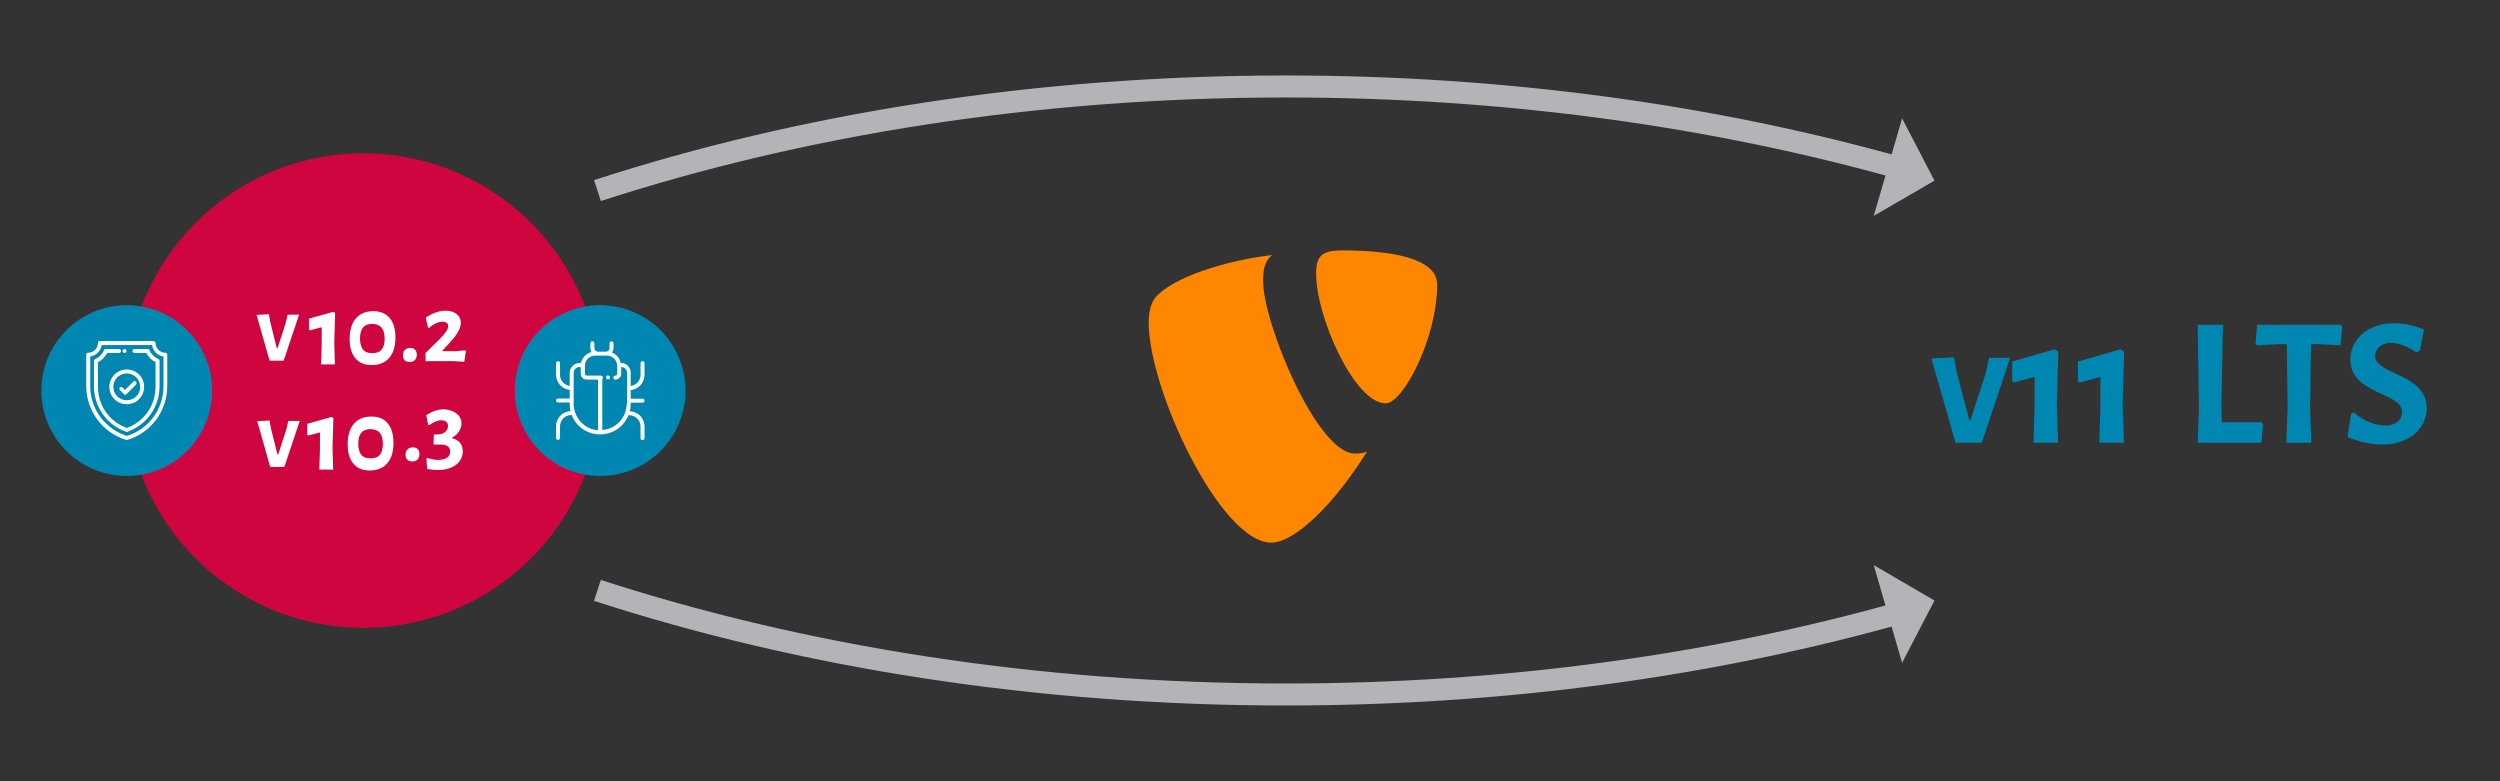 <?xml version="1.0" encoding="utf-8"?>
<!-- Generator: Adobe Illustrator 26.2.1, SVG Export Plug-In . SVG Version: 6.00 Build 0)  -->
<svg version="1.1"
	 id="Ebene_1" inkscape:version="1.1.2 (b8e25be833, 2022-02-05)" xmlns:inkscape="http://www.inkscape.org/namespaces/inkscape" xmlns:sodipodi="http://sodipodi.sourceforge.net/DTD/sodipodi-0.dtd" xmlns:svg="http://www.w3.org/2000/svg"
	 xmlns="http://www.w3.org/2000/svg" xmlns:xlink="http://www.w3.org/1999/xlink" x="0px" y="0px" viewBox="0 0 1136.1 355"
	 style="enable-background:new 0 0 1136.1 355;" xml:space="preserve">
<rect x="0" y="0" width="1136.1" height="355" fill="#333333" stroke="none"/>
<style type="text/css">
	.st0{fill:#FF8700;}
	.st1{fill:#0087B1;}
	.st2{fill:#CF0540;}
	.st3{fill:#FFFFFF;}
	.st4{enable-background:new    ;}
	.st5{fill:none;stroke:#B2B4B7;stroke-width:10;stroke-miterlimit:10;}
	.st6{fill:#B2B4B7;}
</style>
<g id="g4">
	<path id="path5775" class="st0" d="M621.2,205.3c-2,0.6-3.5,0.8-5.6,0.8c-16.9,0-41.6-58.9-41.6-78.5c0-7.2,1.7-9.6,4.1-11.7
		c-20.6,2.4-45.4,10-53.3,19.6c-1.7,2.4-2.8,6.2-2.8,11c0,30.6,32.7,100.1,55.7,100.1C588.4,246.6,606.4,229,621.2,205.3"/>
	<path id="path5779" class="st0" d="M610.4,113.8c21.3,0,42.7,3.4,42.7,15.5c0,24.4-15.5,54-23.4,54c-14.1,0-31.6-39.2-31.6-58.8
		C598,115.5,601.5,113.8,610.4,113.8"/>
</g>
<g id="g18">
	<path id="path12" class="st1" d="M1027.7,201.2h-29l0.6-16l-0.6-37.6h11.5l-0.7,36.6l0.2,7.7h18l0.7,0.9L1027.7,201.2z"/>
	<path id="path14" class="st1" d="M1063.6,156.9l-10.1-0.5h-3.3l-0.4,27.8l0.5,17H1039l0.6-16l-0.4-28.8h-3.3l-10.2,0.5l-0.7-0.9
		l0.7-8.4h38l0.7,0.9L1063.6,156.9z"/>
	<path id="path16" class="st1" d="M1101.5,149.7l-1.8,9.7l-1.7,0.7c-3.8-2.7-8.2-4.3-11.4-4.3c-4.7,0-7.3,3-7.3,5.9
		c0,8.7,23.5,8,23.5,23.7c0,9.2-7.9,16.6-20.1,16.6c-5.1,0-10.7-1.2-15.9-3.4l1.6-10.5l1.2-0.7c4.7,4.1,10.5,6,14.3,6
		c5.2,0,7.7-3,7.7-6.1c0-9.2-23.5-8-23.5-23.8c0-9.4,8-16.6,19.7-16.6C1091.7,146.9,1096.4,147.6,1101.5,149.7z"/>
</g>
<g id="g94">
	<g id="g44">
		<g id="g22">
			<circle id="circle20" class="st2" cx="165.1" cy="177.5" r="107.8"/>
		</g>
		<g>
			<g id="g32">
				<path id="path24" class="st3" d="M126.1,206.6h0.3l3.8-11.7l0.8-3.6h5.2l-7,20.9h-6.4l-5.9-20.8l5.6-0.3l0.6,3.5L126.1,206.6z"
					/>
				<path id="path28" class="st3" d="M190.6,206.4c0,2-1.2,3.3-3.2,3.3s-3.1-1.1-3.1-3.1s1.3-3.3,3.3-3.3
					C189.5,203.3,190.6,204.4,190.6,206.4z"/>
				<path id="path30" class="st3" d="M209.7,192.4c0,2.2-1.1,4.8-4.3,6.5v0.2c3.3,0.9,4.9,2.9,4.9,6c0,5-4.5,8.5-11.3,8.5
					c-1.6,0-3.4-0.2-4.9-0.5l-0.3-4.6l0.4-0.4c1.8,0.6,3.4,0.9,5,0.9c3.3,0,5.4-1.4,5.4-3.8c0-2-1.4-3.1-4.1-3.2h-3.2l-0.3-0.4
					l0.2-4.1l2-0.1c2.2,0,4.4-1.5,4.4-3.8c0-1.7-1.2-2.6-3.1-2.6c-1.8,0-3.4,0.8-5.3,2.1h-0.6l-0.9-4.4c2.6-1.8,5.4-2.7,8.1-2.7
					C206.5,186.3,209.7,188.8,209.7,192.4z"/>
			</g>
			<path id="path34" class="st3" d="M125.8,158.3h0.3l3.8-11.7l0.8-3.6h5.2l-7,20.9h-6.4l-5.9-20.8l5.6-0.3l0.6,3.5L125.8,158.3z"/>
			<path id="path38" class="st3" d="M189.4,161.2c0,2-1.2,3.3-3.2,3.3s-3.1-1.1-3.1-3.1s1.3-3.3,3.3-3.3
				C188.2,158.1,189.4,159.2,189.4,161.2z"/>
			<path id="path40" class="st3" d="M209.4,146.7c0,2.4-1.4,5.1-5,9l-3.4,3.7l0.1,0.2h6.1l4.1-0.4l0.4,0.4l-0.7,4.8l-5.4-0.3h-10.2
				l-1.7,0.1l-0.3-0.2v-3.6l6.1-6c2.7-2.7,4.2-4.7,4.2-6.2c0-1.2-0.9-2-2.6-2c-1.9,0-4.1,1-5.9,2.7h-0.7l-1-4.6
				c2.9-1.9,5.9-3.1,9-3.1C206.4,141.2,209.4,143.2,209.4,146.7z"/>
			<g class="st4">
				<path class="st3" d="M152.3,142.2l-0.4,13.6l0.3,9.8h-6.3l0.3-9.1v-7.8l-5.3,1.4l-0.5-0.3v-5l11-3.1L152.3,142.2z"/>
				<path class="st3" d="M177.1,144.5c1.7,2.1,2.6,5,2.6,8.8c0,4-0.9,7.1-2.8,9.3c-1.9,2.2-4.5,3.3-8,3.3c-3.2,0-5.7-1-7.4-3.1
					c-1.8-2.1-2.6-5-2.6-8.7c0-4,0.9-7.2,2.8-9.4c1.9-2.2,4.6-3.3,8-3.3C172.9,141.4,175.3,142.5,177.1,144.5z M165,148.8
					c-0.9,1.1-1.4,2.7-1.4,5c0,2.3,0.5,4,1.4,5.1c0.9,1.1,2.3,1.6,4.2,1.6c1.9,0,3.3-0.5,4.2-1.6c0.9-1,1.4-2.7,1.4-4.9
					c0-2.3-0.5-4-1.4-5.1c-0.9-1.1-2.4-1.7-4.2-1.7C167.3,147.2,165.9,147.7,165,148.8z"/>
			</g>
			<g class="st4">
				<path class="st3" d="M151.5,190l-0.4,13.6l0.3,9.8h-6.3l0.3-9.1v-7.8l-5.3,1.4l-0.5-0.3v-5l11-3.1L151.5,190z"/>
				<path class="st3" d="M176.2,192.4c1.7,2.1,2.6,5,2.6,8.8c0,4-0.9,7.1-2.8,9.3c-1.9,2.2-4.5,3.3-8,3.3c-3.2,0-5.7-1-7.4-3.1
					c-1.8-2.1-2.6-5-2.6-8.7c0-4,0.9-7.2,2.8-9.4c1.9-2.2,4.6-3.3,8-3.3C172,189.3,174.5,190.3,176.2,192.4z M164.2,196.6
					c-0.9,1.1-1.4,2.7-1.4,5c0,2.3,0.5,4,1.4,5.1c0.9,1.1,2.3,1.6,4.2,1.6c1.9,0,3.3-0.5,4.2-1.6c0.9-1,1.4-2.7,1.4-4.9
					c0-2.3-0.5-4-1.4-5.1c-0.9-1.1-2.4-1.7-4.2-1.7C166.5,195,165.1,195.6,164.2,196.6z"/>
			</g>
		</g>
	</g>
	<g id="g82">
		<circle id="circle46" class="st1" cx="57.6" cy="177.5" r="38.8"/>
		<g id="g80">
			<g id="g72">
				<g id="g52">
					<g id="g50">
						<path id="path48" class="st3" d="M56.6,158.6c-0.5,0-0.9,0.4-0.9,0.9s0.3,0.8,0.8,0.9c0.5,0.1,1-0.4,1-0.9
							C57.5,159,57.1,158.6,56.6,158.6z"/>
					</g>
				</g>
				<g id="g58">
					<g id="g56">
						<path id="path54" class="st3" d="M75.1,160.3c-2.4,0-4.4-2-4.4-4.4c0-0.5-0.4-0.9-0.9-0.9H45.4c-0.5,0-0.9,0.4-0.9,0.9
							c0,2.4-2,4.4-4.4,4.4c-0.5,0-0.9,0.4-0.9,0.9v14.3c0,11.1,7.3,21.1,18.1,24.4c0.1,0,0.2,0,0.3,0s0.2,0,0.3,0
							c10.6-3.2,18.1-13,18.1-24.4v-14.3C76,160.7,75.6,160.3,75.1,160.3z M74.3,175.5c0,10.5-6.7,19.5-16.6,22.6
							C47.8,195,41,185.9,41,175.5V162c2.7-0.4,4.8-2.5,5.2-5.2h22.9c0.4,2.7,2.5,4.8,5.2,5.2C74.3,162,74.3,175.5,74.3,175.5z"/>
					</g>
				</g>
				<g id="g64">
					<g id="g62">
						<path id="path60" class="st3" d="M72,163.2c-1.8-0.8-3.3-2.2-4.1-4.1c-0.1-0.3-0.5-0.5-0.8-0.5h-6c-0.5,0-0.9,0.4-0.9,0.9
							s0.4,0.9,0.9,0.9h5.4c0.9,1.8,2.4,3.3,4.2,4.2v11c0,8.6-5.1,16-13.1,18.9c-8-3-13.1-10.3-13.1-18.9v-11
							c1.8-0.9,3.3-2.4,4.2-4.2h5.4c0.5,0,0.9-0.4,0.9-0.9s-0.4-0.9-0.9-0.9h-6c-0.3,0-0.7,0.2-0.8,0.5c-0.8,1.8-2.2,3.3-4.1,4.1
							c-0.3,0.1-0.5,0.5-0.5,0.8v11.5c0,9.4,5.8,17.6,14.6,20.7c0.1,0,0.2,0.1,0.3,0.1s0.2,0,0.3-0.1c8.8-3.1,14.6-11.3,14.6-20.7
							V164C72.5,163.6,72.3,163.3,72,163.2z"/>
					</g>
				</g>
				<g id="g70">
					<g id="g68">
						<path id="path66" class="st3" d="M57.6,167.9c-4.3,0-7.9,3.5-7.9,7.9s3.5,7.9,7.9,7.9s7.9-3.5,7.9-7.9S62,167.9,57.6,167.9z
							 M57.6,181.9c-3.4,0-6.1-2.7-6.1-6.1c0-3.4,2.7-6.1,6.1-6.1s6.1,2.7,6.1,6.1C63.8,179.1,61,181.9,57.6,181.9z"/>
					</g>
				</g>
			</g>
			<g id="g78">
				<g id="g76">
					<path id="path74" class="st3" d="M61.8,173.4c-0.3-0.3-0.9-0.3-1.2,0l-3.8,3.8l-1.1-1.1c-0.3-0.3-0.9-0.3-1.2,0s-0.3,0.9,0,1.2
						l1.8,1.8c0.2,0.2,0.4,0.3,0.6,0.3s0.4-0.1,0.6-0.3l4.4-4.4C62.1,174.3,62.1,173.7,61.8,173.4z"/>
				</g>
			</g>
		</g>
	</g>
	<g id="g92">
		
			<ellipse id="circle84" transform="matrix(0.16 -0.987 0.987 0.16 53.894 418.345)" class="st1" cx="272.8" cy="177.5" rx="38.8" ry="38.8"/>
		<g id="g90">
			<path id="path86" class="st3" d="M292.9,170.3V165c0-0.5-0.4-0.9-0.9-0.9s-0.9,0.4-0.9,0.9v5.3c0,2.6-2,4.8-4.5,5.1v-6.1
				c0-2.4-2-4.4-4.4-4.4H282c-0.4-2.2-1.9-3.9-3.9-4.7c0.4-0.6,0.7-1.3,0.7-2.1V156c0-0.5-0.4-0.9-0.9-0.9s-0.9,0.4-0.9,0.9v2.2
				c0,0.9-0.7,1.6-1.6,1.6h-3.7c-0.9,0-1.6-0.7-1.6-1.6V156c0-0.5-0.4-0.9-0.9-0.9s-0.9,0.4-0.9,0.9v2.2c0,0.7,0.2,1.3,0.5,1.8
				c-2.4,0.6-4.3,2.6-4.8,5h-0.7c-2.4,0-4.4,2-4.4,4.4v6c-2.5-0.4-4.4-2.5-4.4-5.1V165c0-0.5-0.4-0.9-0.9-0.9s-0.9,0.4-0.9,0.9v5.3
				c0,3.6,2.7,6.5,6.2,6.9v3.9h-5.3c-0.5,0-0.9,0.4-0.9,0.9s0.4,0.9,0.9,0.9h5.3v0.6c0,1.1,0.1,2.2,0.4,3.3
				c-3.7,0.2-6.6,3.2-6.6,6.9v5.3c0,0.5,0.4,0.9,0.9,0.9s0.9-0.4,0.9-0.9v-5.3c0-2.8,2.3-5.1,5.1-5.1c0.1,0,0.1,0,0.2,0
				c2,5.2,7,8.8,12.9,8.8l0,0c5.9,0,10.9-3.6,12.9-8.8c0.1,0,0.2,0.1,0.4,0.1c2.8,0,5.1,2.3,5.1,5.1v5.3c0,0.5,0.4,0.9,0.9,0.9
				s0.9-0.4,0.9-0.9v-5.3c0-3.8-3-6.8-6.7-6.9c0.3-1.1,0.4-2.2,0.4-3.4V183h5.4c0.5,0,0.9-0.4,0.9-0.9s-0.4-0.9-0.9-0.9h-5.4v-3.9
				C290.1,176.9,292.9,174,292.9,170.3z M260.7,183.4v-14c0-1.4,1.2-2.6,2.6-2.6h0.6v3c0,1.5,1.2,2.7,2.7,2.7h5.2v23
				c-2.9-0.2-5.6-1.4-7.6-3.5C261.9,189.7,260.7,186.6,260.7,183.4z M284.8,183.4c0,3.2-1.3,6.3-3.5,8.5c-2.1,2.1-4.7,3.3-7.6,3.5
				v-23.2c0.2-0.2,0.3-0.4,0.3-0.6l0,0c0-0.5-0.4-0.9-0.9-0.9h-0.3h-6.1c-0.5,0-0.9-0.4-0.9-0.9v-3v-0.5c0-0.4,0.1-0.9,0.2-1.3
				c0.5-2,2.4-3.4,4.5-3.4h1.3h3.7h0.3c2.1,0,3.9,1.4,4.5,3.4c0.1,0.4,0.2,0.8,0.2,1.3v0.5v3c0,0.5-0.4,0.9-0.9,0.9
				s-0.9,0.4-0.9,0.9l0,0c0,0.5,0.4,0.9,0.9,0.9c1.5,0,2.7-1.2,2.7-2.7v-3h0.1c1.4,0,2.6,1.2,2.6,2.6v14H284.8z"/>
			<path id="path88" class="st3" d="M276.3,170.6c-0.5,0-0.9,0.4-0.9,0.9l0,0c0,0.5,0.4,0.9,0.9,0.9s0.9-0.4,0.9-0.9l0,0
				C277.2,171.1,276.8,170.6,276.3,170.6z"/>
		</g>
	</g>
</g>
<g id="g112">
	<g id="g102">
		<g id="g98">
			<path id="path96" class="st5" d="M864.5,76.7c-85-24-180-37.4-280.2-37.4c-113.2,0-219.7,17.1-312.8,47.3"/>
		</g>
		<polygon id="polygon100" class="st6" points="851.5,98.1 879.1,82.1 864.4,53.8 		"/>
	</g>
	<g id="g110">
		<g id="g106">
			<path id="path104" class="st5" d="M864.5,278.2c-85,24-180,37.4-280.2,37.4c-113.2,0-219.7-17.1-312.8-47.3"/>
		</g>
		<polygon id="polygon108" class="st6" points="851.5,256.8 879.1,272.9 864.4,301.2 		"/>
	</g>
</g>
<g id="g114">
</g>
<g id="g116">
</g>
<g id="g118">
</g>
<g id="g120">
</g>
<g id="g122">
</g>
<g id="g124">
</g>
<g id="g126">
</g>
<g id="g128">
</g>
<g id="g130">
</g>
<g id="g132">
</g>
<g id="g134">
</g>
<g id="g136">
</g>
<g id="g138">
</g>
<g id="g140">
</g>
<g id="g142">
</g>
<g class="st4">
	<path class="st1" d="M889.1,168.7l5.8,22.1h0.6l7-21.5l1.4-6.7h9.6l-12.9,38.6h-11.9l-11-38.3l10.3-0.5L889.1,168.7z"/>
	<path class="st1" d="M935.4,159.9l-0.7,24l0.6,17.3h-11.2l0.5-16.1v-13.8l-9.4,2.5l-0.8-0.6v-8.9l19.4-5.6L935.4,159.9z"/>
	<path class="st1" d="M965.3,159.9l-0.7,24l0.6,17.3H954l0.5-16.1v-13.8l-9.4,2.5l-0.8-0.6v-8.9l19.4-5.6L965.3,159.9z"/>
</g>
</svg>
